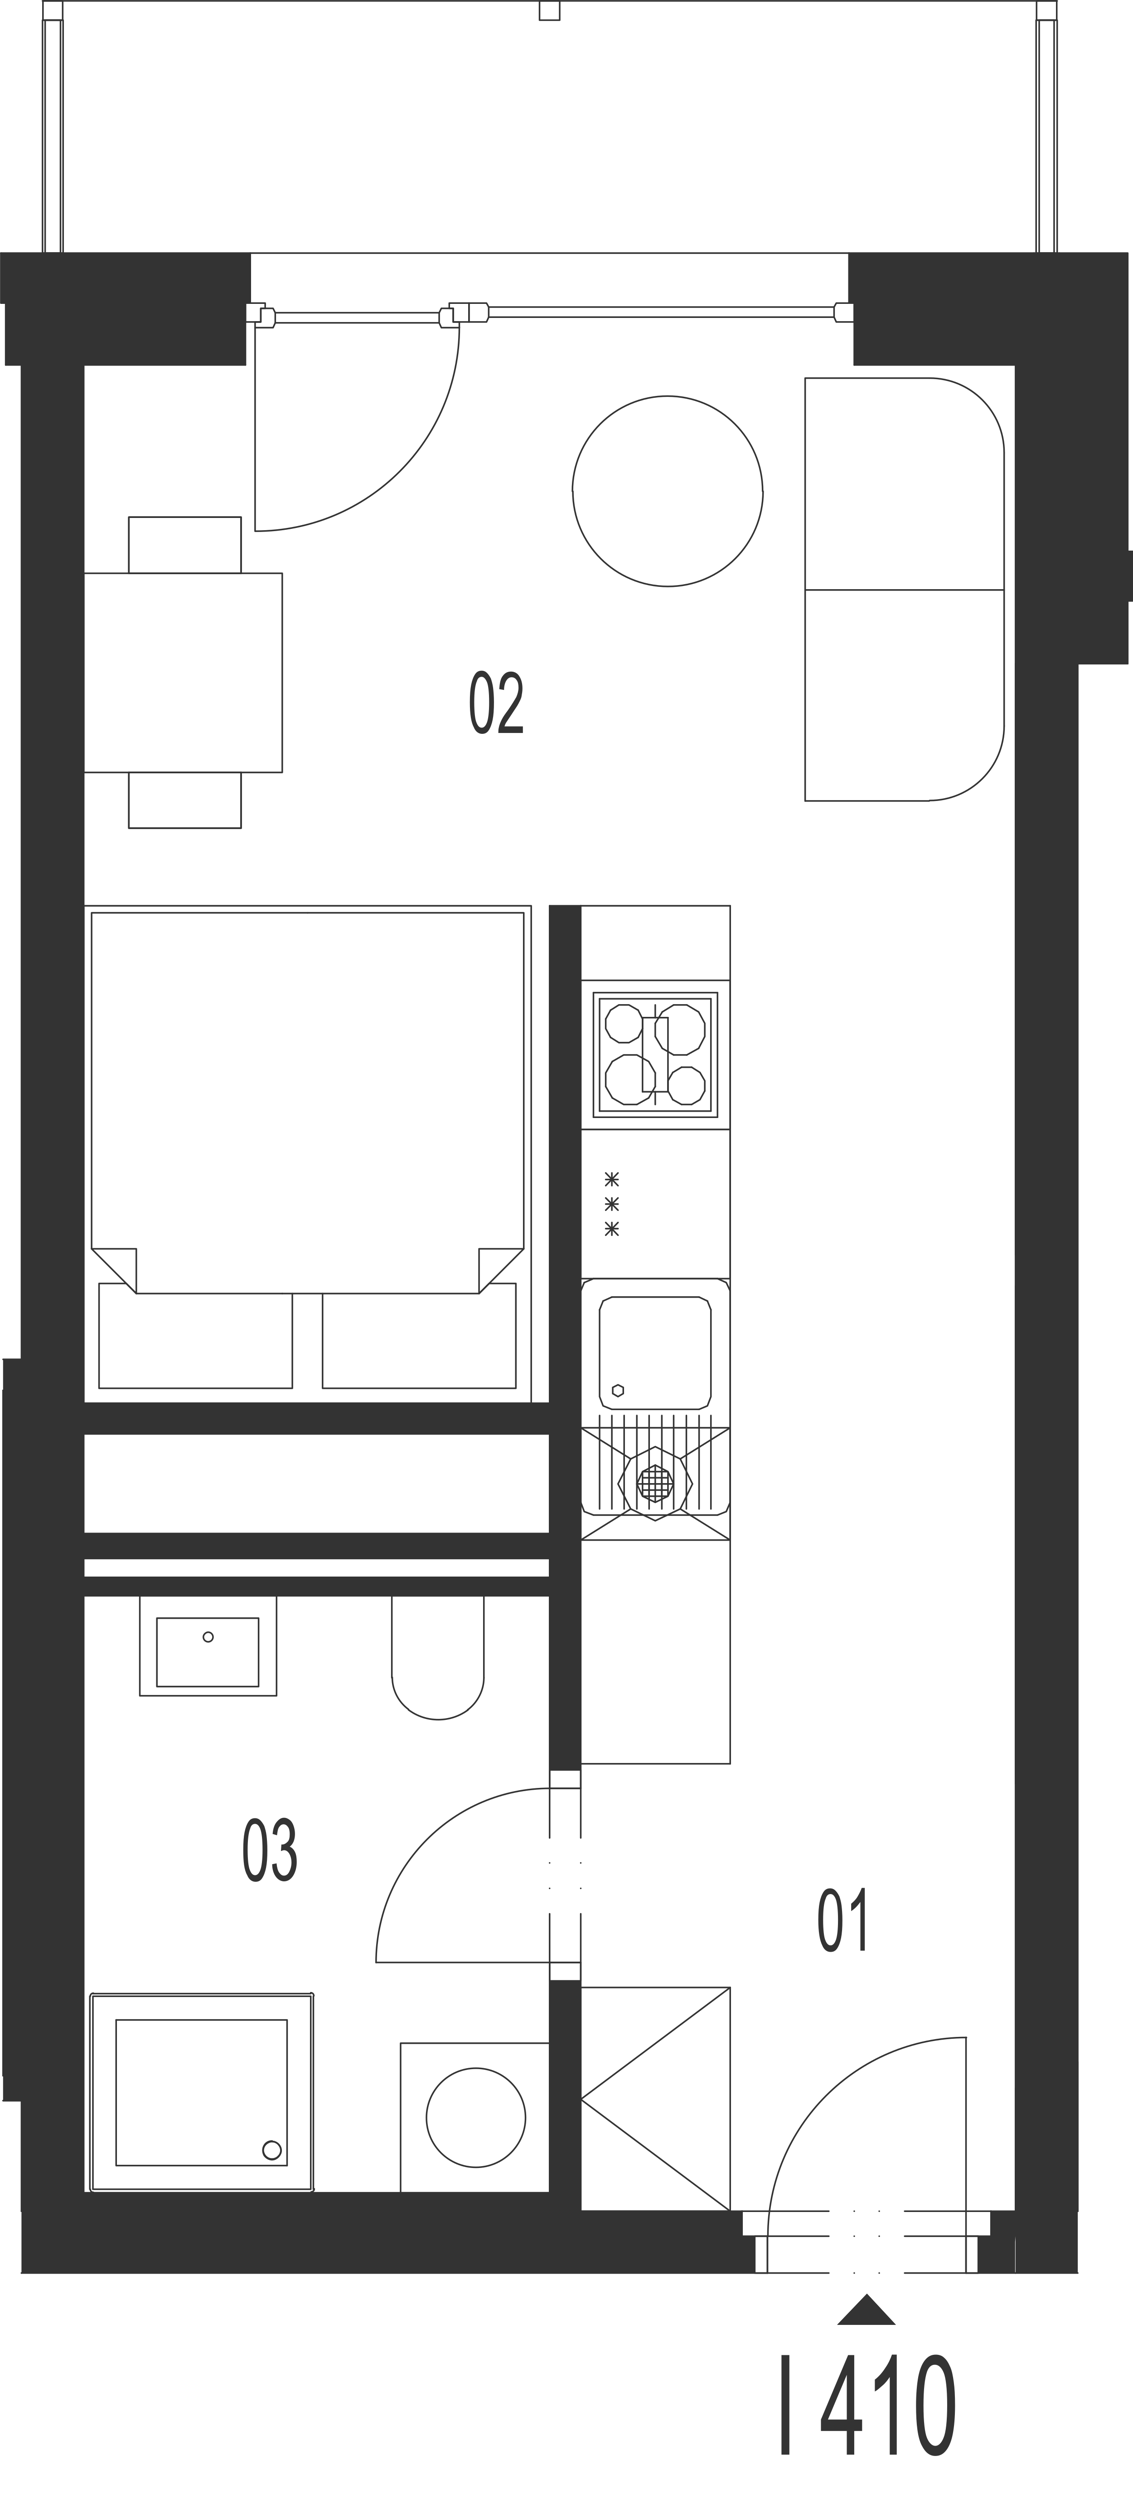 <?xml version="1.0" encoding="utf-8"?>
<!-- Generator: Adobe Illustrator 27.4.0, SVG Export Plug-In . SVG Version: 6.00 Build 0)  -->
<svg version="1.1" xmlns="http://www.w3.org/2000/svg" xmlns:xlink="http://www.w3.org/1999/xlink" x="0px" y="0px"
	 viewBox="0 0 258.5 569.9" style="enable-background:new 0 0 258.5 569.9;" xml:space="preserve">
<style type="text/css">
	.st0{fill:none;stroke:#333333;stroke-width:0.36;stroke-linecap:round;stroke-linejoin:round;stroke-miterlimit:10;}
	.st1{fill:#333333;}
	.st2{display:none;}
	
		.st3{display:inline;fill:#333333;stroke:#333333;stroke-width:0.6;stroke-linecap:round;stroke-linejoin:round;stroke-miterlimit:10;}
	.st4{display:inline;fill:#333333;stroke:#333333;stroke-miterlimit:10;}
	.st5{display:inline;fill:#333333;stroke:#333333;stroke-width:0;stroke-linecap:round;stroke-miterlimit:10;}
	.st6{display:inline;}
</style>
<g id="vykres">
	<line class="st0" x1="245.9" y1="151.3" x2="257.3" y2="151.3"/>
	<polyline class="st0" points="257.3,125.7 257.3,57.7 241.7,57.7 	"/>
	<polyline class="st0" points="257.3,137 245.9,137 245.9,69.1 238.8,69.1 	"/>
	<line class="st0" x1="231.7" y1="83.2" x2="194.9" y2="83.2"/>
	<line class="st0" x1="235.9" y1="57.7" x2="193.7" y2="57.7"/>
	<line class="st0" x1="4.9" y1="83.2" x2="1.3" y2="83.2"/>
	<line class="st0" x1="231.7" y1="83.2" x2="231.7" y2="151.3"/>
	<line class="st0" x1="238.8" y1="69.1" x2="194.9" y2="69.1"/>
	<line class="st0" x1="1.3" y1="83.2" x2="1.3" y2="69.1"/>
	<line class="st0" x1="57.1" y1="57.7" x2="193.7" y2="57.7"/>
	<polyline class="st0" points="62.3,70.3 59.5,70.3 59.5,73.4 58.2,73.4 58.2,74.7 62.3,74.7 62.8,73.6 62.8,71.3 62.3,70.3 	"/>
	<polyline class="st0" points="56,73.4 59.5,73.4 59.5,70.3 60.5,70.3 60.5,69.1 56,69.1 56,73.4 	"/>
	<polyline class="st0" points="100.7,70.3 103.4,70.3 103.4,73.4 104.8,73.4 104.8,74.7 100.7,74.7 100.2,73.6 100.2,71.3 
		100.7,70.3 	"/>
	<polyline class="st0" points="107,73.4 103.4,73.4 103.4,70.3 102.5,70.3 102.5,69.1 107,69.1 107,73.4 	"/>
	<line class="st0" x1="62.8" y1="73.6" x2="100.2" y2="73.6"/>
	<line class="st0" x1="62.8" y1="71.3" x2="100.2" y2="71.3"/>
	<line class="st0" x1="58.2" y1="74.7" x2="58.2" y2="121.1"/>
	<path class="st0" d="M58.3,121.1c25.7,0,46.5-20.8,46.5-46.5"/>
	<polyline class="st0" points="111,73.4 107,73.4 107,69.1 111,69.1 111.5,70 111.5,72.3 111,73.4 	"/>
	<line class="st0" x1="111.5" y1="70" x2="190.3" y2="70"/>
	<line class="st0" x1="111.5" y1="72.3" x2="190.3" y2="72.3"/>
	<polyline class="st0" points="190.8,73.4 194.9,73.4 194.9,69.1 190.8,69.1 190.3,70 190.3,72.3 190.8,73.4 	"/>
	<line class="st0" x1="56" y1="83.2" x2="56" y2="69.1"/>
	<line class="st0" x1="194.9" y1="83.2" x2="194.9" y2="69.1"/>
	<line class="st0" x1="57.1" y1="57.7" x2="0.2" y2="57.7"/>
	<line class="st0" x1="56" y1="83.2" x2="19.1" y2="83.2"/>
	<line class="st0" x1="56" y1="69.1" x2="1.3" y2="69.1"/>
	<polyline class="st0" points="193.7,57.7 193.7,69.1 194.9,69.1 	"/>
	<polyline class="st0" points="57.1,57.7 57.1,69.1 56,69.1 	"/>
	<polyline class="st0" points="0.2,57.7 0.2,69.1 1.3,69.1 	"/>
	<line class="st0" x1="235.9" y1="57.7" x2="241.7" y2="57.7"/>
	<polyline class="st0" points="257.3,125.7 258.4,125.7 258.4,137 257.3,137 257.3,151.3 	"/>
	<polyline class="st0" points="241.2,57.7 236.4,57.7 236.4,4.6 241.2,4.6 241.2,57.7 	"/>
	<polyline class="st0" points="237.1,4.6 240.5,4.6 240.5,57.7 237.1,57.7 237.1,4.6 	"/>
	<polyline class="st0" points="14.4,57.7 9.7,57.7 9.7,4.6 14.4,4.6 14.4,57.7 	"/>
	<polyline class="st0" points="10.3,4.6 13.8,4.6 13.8,57.7 10.3,57.7 10.3,4.6 	"/>
	<line class="st0" x1="9.7" y1="0.2" x2="241.2" y2="0.2"/>
	<polyline class="st0" points="9.8,0.2 14.3,0.2 14.3,4.6 9.8,4.6 9.8,0.2 	"/>
	<polyline class="st0" points="123.1,0.2 127.7,0.2 127.7,4.6 123.1,4.6 123.1,0.2 	"/>
	<polyline class="st0" points="236.5,0.2 241.1,0.2 241.1,4.6 236.5,4.6 236.5,0.2 	"/>
	<line class="st0" x1="4.9" y1="518.2" x2="4.9" y2="518.2"/>
	<line class="st0" x1="0.7" y1="478.9" x2="4.9" y2="478.9"/>
	<line class="st0" x1="0.7" y1="473.2" x2="0.7" y2="473.2"/>
	<line class="st0" x1="0.7" y1="317" x2="0.7" y2="317"/>
	<line class="st0" x1="0.7" y1="317" x2="0.7" y2="317"/>
	<line class="st0" x1="0.7" y1="317" x2="0.7" y2="359.6"/>
	<line class="st0" x1="0.7" y1="473.2" x2="0.7" y2="317"/>
	<line class="st0" x1="4.9" y1="309.9" x2="4.9" y2="317"/>
	<line class="st0" x1="4.9" y1="478.9" x2="4.9" y2="473.2"/>
	<line class="st0" x1="4.9" y1="504.1" x2="4.9" y2="504.1"/>
	<line class="st0" x1="0.7" y1="473.2" x2="0.7" y2="317"/>
	<polyline class="st0" points="0.7,317 4.9,317 4.9,478.9 	"/>
	<polyline class="st0" points="0.7,478.9 4.9,478.9 4.9,317 0.7,317 0.7,473.2 0.7,473.2 	"/>
	<line class="st0" x1="0.7" y1="309.9" x2="4.9" y2="309.9"/>
	<line class="st0" x1="245.9" y1="504.1" x2="245.9" y2="504.1"/>
	<line class="st0" x1="245.9" y1="518.2" x2="231.7" y2="518.2"/>
	<line class="st0" x1="245.9" y1="151.3" x2="245.9" y2="504.1"/>
	<line class="st0" x1="245.9" y1="504.1" x2="245.9" y2="504.1"/>
	<line class="st0" x1="245.9" y1="470.1" x2="245.9" y2="504.1"/>
	<line class="st0" x1="231.7" y1="504.1" x2="231.7" y2="476.1"/>
	<line class="st0" x1="231.7" y1="406.6" x2="231.7" y2="293.2"/>
	<line class="st0" x1="231.7" y1="286.1" x2="231.7" y2="151.3"/>
	<polyline class="st0" points="19.1,363.8 19.1,499.9 125.4,499.9 	"/>
	<line class="st0" x1="4.9" y1="518.2" x2="175.1" y2="518.2"/>
	<line class="st0" x1="226.1" y1="504.1" x2="226.1" y2="509.8"/>
	<line class="st0" x1="132.5" y1="504.1" x2="169.3" y2="504.1"/>
	<line class="st0" x1="231.7" y1="504.1" x2="226.1" y2="504.1"/>
	<line class="st0" x1="132.5" y1="206.5" x2="125.4" y2="206.5"/>
	<line class="st0" x1="132.5" y1="504.1" x2="132.5" y2="447.4"/>
	<line class="st0" x1="169.3" y1="504.1" x2="169.3" y2="509.8"/>
	<line class="st0" x1="175.1" y1="509.8" x2="175.1" y2="518.2"/>
	<polyline class="st0" points="226.1,509.8 220.4,509.8 220.4,518.2 	"/>
	<line class="st0" x1="125.4" y1="206.5" x2="125.4" y2="319.9"/>
	<line class="st0" x1="125.4" y1="349.6" x2="125.4" y2="326.9"/>
	<line class="st0" x1="169.3" y1="509.8" x2="175.1" y2="509.8"/>
	<line class="st0" x1="125.4" y1="363.8" x2="19.1" y2="363.8"/>
	<line class="st0" x1="125.4" y1="326.9" x2="19.1" y2="326.9"/>
	<line class="st0" x1="220.4" y1="509.8" x2="206.4" y2="509.8"/>
	<line class="st0" x1="200.6" y1="509.8" x2="200.6" y2="509.8"/>
	<line class="st0" x1="194.9" y1="509.8" x2="194.9" y2="509.8"/>
	<line class="st0" x1="189.1" y1="509.8" x2="175.1" y2="509.8"/>
	<line class="st0" x1="220.4" y1="518.2" x2="231.7" y2="518.2"/>
	<line class="st0" x1="125.4" y1="363.8" x2="125.4" y2="407.7"/>
	<line class="st0" x1="125.4" y1="349.6" x2="19.1" y2="349.6"/>
	<line class="st0" x1="220.4" y1="518.2" x2="206.4" y2="518.2"/>
	<line class="st0" x1="200.6" y1="518.2" x2="200.6" y2="518.2"/>
	<line class="st0" x1="194.9" y1="518.2" x2="194.9" y2="518.2"/>
	<line class="st0" x1="189.1" y1="518.2" x2="175.1" y2="518.2"/>
	<line class="st0" x1="125.4" y1="319.9" x2="19.1" y2="319.9"/>
	<line class="st0" x1="226.1" y1="504.1" x2="206.4" y2="504.1"/>
	<line class="st0" x1="200.6" y1="504.1" x2="200.6" y2="504.1"/>
	<line class="st0" x1="194.9" y1="504.1" x2="194.9" y2="504.1"/>
	<line class="st0" x1="189.1" y1="504.1" x2="169.3" y2="504.1"/>
	<polyline class="st0" points="220.4,509.8 220.4,518.2 223.2,518.2 223.2,509.8 220.4,509.8 	"/>
	<line class="st0" x1="19.1" y1="349.6" x2="19.1" y2="326.9"/>
	<polyline class="st0" points="175.1,509.8 175.1,518.2 172.2,518.2 172.2,509.8 175.1,509.8 	"/>
	<line class="st0" x1="19.1" y1="319.9" x2="19.1" y2="83.2"/>
	<line class="st0" x1="220.4" y1="464.5" x2="220.4" y2="509.8"/>
	<line class="st0" x1="4.9" y1="83.2" x2="4.9" y2="309.9"/>
	<line class="st0" x1="231.7" y1="151.3" x2="231.7" y2="504.1"/>
	<path class="st0" d="M220.5,464.5c-25,0-45.3,20.3-45.3,45.3"/>
	<line class="st0" x1="19.1" y1="355.3" x2="125.4" y2="355.3"/>
	<line class="st0" x1="4.9" y1="478.9" x2="4.9" y2="504.1"/>
	<line class="st0" x1="19.1" y1="349.6" x2="19.1" y2="363.8"/>
	<path class="st0" d="M21.3,454.4c-0.4,0-0.7,0.3-0.7,0.7"/>
	<line class="st0" x1="21.2" y1="454.5" x2="70.9" y2="454.5"/>
	<path class="st0" d="M71.6,455c0-0.4-0.3-0.7-0.7-0.7"/>
	<path class="st0" d="M71,499.7c0.4,0,0.7-0.3,0.7-0.7"/>
	<path class="st0" d="M20.6,499.1c0,0.4,0.3,0.7,0.7,0.7"/>
	<path class="st0" d="M60.6,488.7c-0.7,0.7-0.8,1.8-0.3,2.7c0.6,0.8,1.6,1.2,2.5,0.8c0.9-0.4,1.5-1.4,1.3-2.3
		c-0.2-1-1.1-1.7-2.1-1.7"/>
	<path class="st0" d="M62.1,488.1c-0.6,0-1.1,0.2-1.5,0.6"/>
	<path class="st0" d="M63.5,491.6c0.7-0.7,0.8-1.7,0.2-2.5c-0.5-0.8-1.5-1.1-2.4-0.7c-0.9,0.4-1.4,1.3-1.2,2.2
		c0.2,0.9,1,1.6,1.9,1.6"/>
	<path class="st0" d="M62.1,492.2c0.5,0,1-0.2,1.4-0.6"/>
	<polyline class="st0" points="70.9,471.4 70.9,496.4 70.9,497.9 70.9,498.7 70.9,499 70.9,499.1 70.7,499.1 67.9,499.1 62.3,499.1 
		51.1,499.1 28.8,499.1 23.3,499.1 21.8,499.1 21.5,499.1 21.4,499.1 21.2,499.1 21.2,498.3 21.2,495.2 21.2,482.8 21.2,457.9 
		21.2,456.3 21.2,455.6 21.2,455.2 21.2,455.1 21.5,455.1 24.2,455.1 29.8,455.1 40.9,455.1 63.4,455.1 68.9,455.1 70.3,455.1 
		70.7,455.1 70.8,455.1 70.9,455.1 70.9,455.9 70.9,459.1 70.9,471.4 	"/>
	<polyline class="st0" points="65.5,493.7 65.5,460.5 26.5,460.5 	"/>
	<line class="st0" x1="26.6" y1="460.5" x2="26.6" y2="460.5"/>
	<line class="st0" x1="26.5" y1="460.5" x2="26.5" y2="493.7"/>
	<line class="st0" x1="65.5" y1="493.7" x2="26.6" y2="493.7"/>
	<line class="st0" x1="20.5" y1="455.1" x2="20.5" y2="499.1"/>
	<line class="st0" x1="21.2" y1="499.9" x2="70.9" y2="499.9"/>
	<line class="st0" x1="71.5" y1="499.1" x2="71.5" y2="455.1"/>
	<line class="st0" x1="19.1" y1="326.9" x2="19.1" y2="319.9"/>
	<line class="st0" x1="125.4" y1="349.6" x2="125.4" y2="363.8"/>
	<line class="st0" x1="132.5" y1="504.1" x2="125.4" y2="504.1"/>
	<line class="st0" x1="19.1" y1="359.6" x2="125.4" y2="359.6"/>
	<line class="st0" x1="125.4" y1="407.7" x2="132.5" y2="407.7"/>
	<path class="st0" d="M125.5,407.7c-21.9,0-39.7,17.8-39.7,39.7"/>
	<line class="st0" x1="132.5" y1="447.4" x2="132.5" y2="436.3"/>
	<line class="st0" x1="132.5" y1="430.5" x2="132.5" y2="430.5"/>
	<line class="st0" x1="132.5" y1="424.7" x2="132.5" y2="424.7"/>
	<line class="st0" x1="132.5" y1="419" x2="132.5" y2="407.7"/>
	<polyline class="st0" points="132.5,407.7 125.4,407.7 125.4,403.5 132.5,403.5 132.5,407.7 	"/>
	<line class="st0" x1="125.4" y1="447.4" x2="125.4" y2="436.3"/>
	<line class="st0" x1="125.4" y1="430.5" x2="125.4" y2="430.5"/>
	<line class="st0" x1="125.4" y1="424.7" x2="125.4" y2="424.7"/>
	<line class="st0" x1="125.4" y1="419" x2="125.4" y2="407.7"/>
	<line class="st0" x1="125.4" y1="447.4" x2="132.5" y2="447.4"/>
	<polyline class="st0" points="132.5,447.4 125.4,447.4 125.4,451.6 132.5,451.6 132.5,447.4 	"/>
	<line class="st0" x1="85.8" y1="447.4" x2="125.4" y2="447.4"/>
	<line class="st0" x1="125.4" y1="447.4" x2="125.4" y2="499.9"/>
	<polyline class="st0" points="66.7,294.9 66.7,316.5 22.6,316.5 22.6,292.6 28.8,292.6 31.1,294.9 	"/>
	<polyline class="st0" points="73.6,294.9 73.6,316.5 117.7,316.5 117.7,292.6 111.6,292.6 109.3,294.9 	"/>
	<polyline class="st0" points="70.2,208.1 20.9,208.1 20.9,284.7 31.1,294.9 64.4,294.9 	"/>
	<polyline class="st0" points="20.9,284.7 31.1,284.7 31.1,294.9 	"/>
	<polyline class="st0" points="64.4,294.9 109.3,294.9 119.5,284.7 119.5,208.1 70.2,208.1 	"/>
	<polyline class="st0" points="119.5,284.7 109.3,284.7 109.3,294.9 	"/>
	<polyline class="st0" points="121.2,206.5 19.1,206.5 19.1,319.9 121.2,319.9 121.2,206.5 	"/>
	<line class="st0" x1="132.5" y1="407.7" x2="132.5" y2="206.5"/>
	<line class="st0" x1="91.4" y1="499.9" x2="125.4" y2="499.9"/>
	<polyline class="st0" points="125.4,499.9 125.4,465.8 91.4,465.8 91.4,499.9 	"/>
	<path class="st0" d="M119.9,482.8c0-6.3-5.1-11.3-11.3-11.3c-6.3,0-11.3,5.1-11.3,11.3c0,6.3,5.1,11.3,11.3,11.3
		C114.8,494.1,119.9,489,119.9,482.8"/>
	<polyline class="st0" points="31.9,363.8 63.1,363.8 63.1,386.6 31.9,386.6 31.9,363.8 	"/>
	<polyline class="st0" points="35.8,384.5 59,384.5 59,368.9 35.8,368.9 35.8,384.5 	"/>
	<path class="st0" d="M46.4,373.2c0,0.6,0.5,1.1,1.1,1.1c0.6,0,1.1-0.5,1.1-1.1c0-0.6-0.5-1.1-1.1-1.1
		C47,372.1,46.4,372.6,46.4,373.2"/>
	<polyline class="st0" points="110.4,382.5 110.4,363.8 89.4,363.8 89.4,382.5 	"/>
	<path class="st0" d="M106.7,389.8c2.3-1.7,3.7-4.5,3.7-7.3"/>
	<path class="st0" d="M89.5,382.4c0,2.9,1.4,5.6,3.7,7.3"/>
	<path class="st0" d="M93.2,389.8c4,3,9.6,3,13.6,0"/>
	<path class="st0" d="M174,112c0-12-9.7-21.7-21.7-21.7c-12,0-21.7,9.7-21.7,21.7"/>
	<path class="st0" d="M130.7,112c0,12,9.7,21.7,21.7,21.7c12,0,21.7-9.7,21.7-21.7"/>
	<line class="st0" x1="212" y1="182.6" x2="183.7" y2="182.6"/>
	<path class="st0" d="M212.1,182.5c9.4,0,17-7.6,17-17"/>
	<line class="st0" x1="229.1" y1="103.3" x2="229.1" y2="165.5"/>
	<path class="st0" d="M229.1,103.2c0-9.4-7.6-17-17-17"/>
	<polyline class="st0" points="183.7,182.6 183.7,86.2 212,86.2 	"/>
	<line class="st0" x1="183.7" y1="134.5" x2="229.1" y2="134.5"/>
	<polyline class="st0" points="132.5,504.1 166.6,504.1 166.6,453.1 132.5,453.1 132.5,504.1 	"/>
	<polyline class="st0" points="64.4,130.7 64.4,176.1 19.1,176.1 19.1,130.7 64.4,130.7 	"/>
	<polyline class="st0" points="55,117.9 55,130.7 29.4,130.7 29.4,117.9 55,117.9 	"/>
	<polyline class="st0" points="55,188.8 29.4,188.8 29.4,176.1 55,176.1 55,188.8 	"/>
	<polyline class="st0" points="29.4,130.7 29.4,117.9 55,117.9 55,130.7 	"/>
	<polyline class="st0" points="29.4,176.1 29.4,188.8 55,188.8 55,176.1 	"/>
	<polyline class="st0" points="166.6,453.1 132.5,478.6 166.6,504.1 	"/>
	<line class="st0" x1="132.5" y1="206.5" x2="166.6" y2="206.5"/>
	<line class="st0" x1="166.6" y1="402.1" x2="132.5" y2="402.1"/>
	<line class="st0" x1="151" y1="341.1" x2="151" y2="335.5"/>
	<line class="st0" x1="148.1" y1="341.1" x2="148.1" y2="335.5"/>
	<line class="st0" x1="146.6" y1="339.7" x2="152.4" y2="339.7"/>
	<line class="st0" x1="146.6" y1="336.9" x2="152.4" y2="336.9"/>
	<line class="st0" x1="149.5" y1="342.5" x2="149.5" y2="334"/>
	<line class="st0" x1="145.3" y1="338.3" x2="153.7" y2="338.3"/>
	<polyline class="st0" points="146.6,341.1 145.3,338.3 146.6,335.5 152.4,335.5 152.4,341.1 146.6,341.1 146.6,335.5 149.5,334 
		152.4,335.5 153.7,338.3 152.4,341.1 149.5,342.5 146.6,341.1 	"/>
	<polyline class="st0" points="143.9,344 149.5,346.7 155.2,344 158,338.3 155.2,332.6 149.5,329.8 143.9,332.6 141,338.3 
		143.9,344 	"/>
	<line class="st0" x1="143.9" y1="332.6" x2="132.5" y2="325.5"/>
	<line class="st0" x1="166.6" y1="325.5" x2="155.2" y2="332.6"/>
	<line class="st0" x1="166.6" y1="351.1" x2="155.2" y2="344"/>
	<line class="st0" x1="132.5" y1="351.1" x2="143.9" y2="344"/>
	<polyline class="st0" points="132.5,325.5 166.6,325.5 166.6,351.1 132.5,351.1 132.5,325.5 	"/>
	<line class="st0" x1="159.4" y1="239" x2="156.7" y2="240.5"/>
	<line class="st0" x1="153.7" y1="240.5" x2="151.1" y2="239"/>
	<line class="st0" x1="163.7" y1="226.3" x2="163.7" y2="254.7"/>
	<line class="st0" x1="162.2" y1="253.3" x2="162.2" y2="227.7"/>
	<line class="st0" x1="135.4" y1="254.7" x2="135.4" y2="226.3"/>
	<line class="st0" x1="136.8" y1="227.7" x2="136.8" y2="253.3"/>
	<line class="st0" x1="155.5" y1="251.8" x2="157.8" y2="251.8"/>
	<line class="st0" x1="157.8" y1="243.3" x2="155.5" y2="243.3"/>
	<line class="st0" x1="156.7" y1="240.5" x2="153.7" y2="240.5"/>
	<line class="st0" x1="162.2" y1="253.3" x2="136.8" y2="253.3"/>
	<line class="st0" x1="135.4" y1="254.7" x2="163.7" y2="254.7"/>
	<line class="st0" x1="152.4" y1="248.7" x2="153.5" y2="250.7"/>
	<line class="st0" x1="148" y1="250.3" x2="149.5" y2="247.7"/>
	<line class="st0" x1="138.2" y1="247.7" x2="139.7" y2="250.3"/>
	<line class="st0" x1="145.3" y1="251.8" x2="148" y2="250.3"/>
	<polyline class="st0" points="139.7,250.3 142.3,251.8 145.3,251.8 	"/>
	<line class="st0" x1="153.5" y1="250.7" x2="155.5" y2="251.8"/>
	<polyline class="st0" points="139.7,242 138.2,244.6 138.2,247.7 	"/>
	<line class="st0" x1="153.5" y1="244.5" x2="152.4" y2="246.4"/>
	<line class="st0" x1="149.5" y1="247.7" x2="149.5" y2="244.6"/>
	<line class="st0" x1="152.4" y1="246.4" x2="152.4" y2="248.7"/>
	<polyline class="st0" points="149.5,244.6 148,242 145.3,240.5 142.3,240.5 139.7,242 	"/>
	<line class="st0" x1="155.5" y1="243.3" x2="153.5" y2="244.5"/>
	<polyline class="st0" points="157.8,251.8 159.7,250.7 160.8,248.7 	"/>
	<polyline class="st0" points="160.8,248.7 160.8,246.4 159.7,244.5 157.8,243.3 	"/>
	<line class="st0" x1="153.7" y1="229.1" x2="156.7" y2="229.1"/>
	<line class="st0" x1="135.4" y1="226.3" x2="163.7" y2="226.3"/>
	<line class="st0" x1="162.2" y1="227.7" x2="136.8" y2="227.7"/>
	<line class="st0" x1="151.1" y1="230.7" x2="149.5" y2="233.3"/>
	<line class="st0" x1="139.3" y1="230.3" x2="138.2" y2="232.3"/>
	<line class="st0" x1="146.6" y1="232.3" x2="145.6" y2="230.3"/>
	<polyline class="st0" points="138.2,232.3 138.2,234.5 139.3,236.5 	"/>
	<line class="st0" x1="149.5" y1="236.3" x2="149.5" y2="233.3"/>
	<line class="st0" x1="145.6" y1="236.5" x2="146.6" y2="234.5"/>
	<polyline class="st0" points="145.6,236.5 143.5,237.7 141.2,237.7 139.3,236.5 	"/>
	<line class="st0" x1="149.5" y1="236.3" x2="151.1" y2="239"/>
	<line class="st0" x1="146.6" y1="232.3" x2="146.6" y2="234.5"/>
	<polyline class="st0" points="139.3,230.3 141.2,229.1 143.5,229.1 145.6,230.3 	"/>
	<line class="st0" x1="151.1" y1="230.7" x2="153.7" y2="229.1"/>
	<polyline class="st0" points="159.4,239 160.8,236.3 160.8,233.3 159.4,230.7 156.7,229.1 	"/>
	<line class="st0" x1="166.6" y1="206.5" x2="166.6" y2="402.1"/>
	<line class="st0" x1="166.6" y1="291.5" x2="166.6" y2="257.5"/>
	<line class="st0" x1="132.5" y1="257.5" x2="132.5" y2="291.5"/>
	<line class="st0" x1="141" y1="270.3" x2="138.2" y2="267.4"/>
	<line class="st0" x1="141" y1="267.4" x2="138.2" y2="270.3"/>
	<line class="st0" x1="139.6" y1="267.4" x2="139.6" y2="270.3"/>
	<line class="st0" x1="166.6" y1="257.5" x2="132.5" y2="257.5"/>
	<line class="st0" x1="141" y1="268.9" x2="138.2" y2="268.9"/>
	<line class="st0" x1="132.5" y1="291.5" x2="166.6" y2="291.5"/>
	<line class="st0" x1="141" y1="281.6" x2="138.2" y2="278.7"/>
	<line class="st0" x1="141" y1="278.7" x2="138.2" y2="281.6"/>
	<line class="st0" x1="139.6" y1="278.7" x2="139.6" y2="281.6"/>
	<line class="st0" x1="141" y1="275.9" x2="138.2" y2="273.1"/>
	<line class="st0" x1="141" y1="273.1" x2="138.2" y2="275.9"/>
	<line class="st0" x1="139.6" y1="273.1" x2="139.6" y2="275.9"/>
	<line class="st0" x1="141" y1="274.5" x2="138.2" y2="274.5"/>
	<line class="st0" x1="141" y1="280.1" x2="138.2" y2="280.1"/>
	<line class="st0" x1="166.6" y1="257.5" x2="166.6" y2="223.5"/>
	<line class="st0" x1="132.5" y1="223.5" x2="132.5" y2="257.5"/>
	<line class="st0" x1="149.5" y1="229.1" x2="149.5" y2="232"/>
	<line class="st0" x1="166.6" y1="223.5" x2="132.5" y2="223.5"/>
	<line class="st0" x1="132.5" y1="257.5" x2="166.6" y2="257.5"/>
	<line class="st0" x1="152.4" y1="248.9" x2="146.6" y2="248.9"/>
	<polyline class="st0" points="146.6,248.9 146.6,232 152.4,232 	"/>
	<line class="st0" x1="149.5" y1="251.8" x2="149.5" y2="248.9"/>
	<line class="st0" x1="152.4" y1="232" x2="152.4" y2="248.9"/>
	<line class="st0" x1="132.5" y1="321.3" x2="132.5" y2="294.3"/>
	<line class="st0" x1="166.6" y1="321.3" x2="166.6" y2="294.3"/>
	<line class="st0" x1="137.6" y1="296.6" x2="136.8" y2="298.6"/>
	<line class="st0" x1="162.2" y1="298.6" x2="161.4" y2="296.6"/>
	<line class="st0" x1="163.7" y1="345.4" x2="135.4" y2="345.4"/>
	<line class="st0" x1="139.6" y1="321.3" x2="159.5" y2="321.3"/>
	<line class="st0" x1="142.4" y1="344" x2="142.4" y2="322.7"/>
	<line class="st0" x1="145.3" y1="322.7" x2="145.3" y2="344"/>
	<line class="st0" x1="148.1" y1="344" x2="148.1" y2="322.7"/>
	<line class="st0" x1="151" y1="322.7" x2="151" y2="344"/>
	<line class="st0" x1="153.7" y1="344" x2="153.7" y2="322.7"/>
	<line class="st0" x1="156.6" y1="322.7" x2="156.6" y2="344"/>
	<line class="st0" x1="159.5" y1="344" x2="159.5" y2="322.7"/>
	<line class="st0" x1="162.2" y1="322.7" x2="162.2" y2="344"/>
	<line class="st0" x1="166.6" y1="342.5" x2="166.6" y2="321.3"/>
	<polyline class="st0" points="163.7,345.4 165.7,344.6 166.6,342.5 	"/>
	<polyline class="st0" points="159.5,321.3 161.4,320.5 162.2,318.4 162.2,298.6 	"/>
	<polyline class="st0" points="141,318.4 142.2,317.7 142.2,316.3 141,315.7 139.8,316.3 139.8,317.7 141,318.4 	"/>
	<line class="st0" x1="136.8" y1="344" x2="136.8" y2="322.7"/>
	<line class="st0" x1="139.6" y1="322.7" x2="139.6" y2="344"/>
	<line class="st0" x1="132.5" y1="342.5" x2="132.5" y2="321.3"/>
	<polyline class="st0" points="132.5,342.5 133.3,344.6 135.4,345.4 	"/>
	<polyline class="st0" points="136.8,298.6 136.8,318.4 137.6,320.5 139.6,321.3 	"/>
	<line class="st0" x1="163.7" y1="291.5" x2="135.4" y2="291.5"/>
	<line class="st0" x1="159.5" y1="295.7" x2="139.6" y2="295.7"/>
	<polyline class="st0" points="163.7,291.5 165.7,292.4 166.6,294.3 	"/>
	<line class="st0" x1="161.4" y1="296.6" x2="159.5" y2="295.7"/>
	<line class="st0" x1="133.3" y1="292.4" x2="135.4" y2="291.5"/>
	<line class="st0" x1="139.6" y1="295.7" x2="137.6" y2="296.6"/>
	<line class="st0" x1="133.3" y1="292.4" x2="132.5" y2="294.3"/>
	<polyline class="st0" points="19.1,499.9 19.1,504.1 125.4,504.1 125.4,499.9 	"/>
</g>
<g id="vypln">
	<g>
		<polygon class="st1" points="245.9,504.1 245.9,151.3 257.3,151.3 257.3,141.4 257.3,137 258.4,137 258.4,125.7 257.3,125.7 
			257.3,69.1 257.3,57.7 193.7,57.7 193.7,69.1 194.9,69.1 194.9,73.4 194.9,76.1 194.9,83.2 231.7,83.2 231.7,137 231.7,141.4 
			231.7,151.3 231.7,504.1 226.1,504.1 226.1,509.8 223.2,509.8 223.2,511.1 223.2,518.2 231.6,518.2 231.6,511.1 231.7,509.8 
			231.7,518.2 245.9,518.2 245.9,504.1 		"/>
		<path class="st1" d="M169.3,504.1h-36.8v-52.4h-7.1v48.2H19.1V363.8h106.3v39.7h7.1v-76.6v-7.1V206.5h-7.1v113.4H19.1V83.2h37
			v-7.1v-2.8v-4.3h1.1V57.7H0.2v11.4h1.1v4.3v2.8v7.1h3.7v226.7H0.7v7.1h0v156.2h0v5.6h4.2v25.2l0,0v14.2l0,0h167.3v-8.4h-2.9V504.1
			z M125.4,359.6H19.1v-4.3h106.3V359.6z M125.4,326.9v22.7H19.1v-22.7H125.4z"/>
		<polygon class="st1" points="191,530 204.4,530 197.8,522.9 		"/>
	</g>
</g>
<g id="popisky">
	<polyline class="st1" points="191,530 204.4,530 197.8,522.9 191,530 	"/>
	<g>
		<path class="st1" d="M178.3,559.6v-22.7h1.8v22.7H178.3z"/>
		<path class="st1" d="M193.2,559.6v-5.4h-5.9v-2.6l6.2-14.7h1.4v14.7h1.8v2.6h-1.8v5.4H193.2z M193.2,551.6v-10.2l-4.3,10.2H193.2z
			"/>
		<path class="st1" d="M204.7,559.6H203v-17.7c-0.4,0.6-0.9,1.3-1.6,1.9c-0.7,0.6-1.2,1.1-1.8,1.4v-2.7c0.9-0.7,1.7-1.6,2.4-2.7
			c0.7-1,1.2-2.1,1.5-3h1.1V559.6z"/>
		<path class="st1" d="M209,548.4c0-2.7,0.2-4.8,0.5-6.5c0.3-1.6,0.8-2.9,1.5-3.8s1.5-1.3,2.5-1.3c0.7,0,1.4,0.2,1.9,0.7
			c0.6,0.5,1,1.2,1.4,2.1c0.4,0.9,0.6,2,0.8,3.4s0.3,3.1,0.3,5.4c0,2.7-0.2,4.8-0.5,6.4c-0.3,1.6-0.8,2.9-1.5,3.8s-1.5,1.3-2.5,1.3
			c-1.3,0-2.3-0.8-3.1-2.4C209.4,555.8,209,552.7,209,548.4z M210.7,548.4c0,3.7,0.3,6.2,0.8,7.4c0.5,1.2,1.2,1.8,1.9,1.8
			s1.4-0.6,1.9-1.9c0.5-1.2,0.8-3.7,0.8-7.4c0-3.7-0.3-6.2-0.8-7.4c-0.5-1.2-1.2-1.8-2-1.8c-0.8,0-1.4,0.5-1.8,1.6
			C211,542.2,210.7,544.7,210.7,548.4z"/>
	</g>
	<g>
		<path class="st1" d="M186.7,437.7c0-1.7,0.1-3,0.3-4c0.2-1,0.5-1.8,0.9-2.4c0.4-0.6,0.9-0.8,1.5-0.8c0.5,0,0.9,0.2,1.2,0.5
			c0.3,0.3,0.6,0.7,0.9,1.3c0.2,0.6,0.4,1.3,0.5,2.1c0.1,0.8,0.2,1.9,0.2,3.4c0,1.7-0.1,3-0.3,4c-0.2,1-0.5,1.8-0.9,2.4
			s-0.9,0.8-1.5,0.8c-0.8,0-1.5-0.5-1.9-1.5C187,442.3,186.7,440.3,186.7,437.7z M187.8,437.7c0,2.3,0.2,3.9,0.5,4.6
			c0.3,0.8,0.7,1.2,1.2,1.2c0.5,0,0.9-0.4,1.2-1.2s0.5-2.3,0.5-4.6c0-2.3-0.2-3.9-0.5-4.7s-0.7-1.2-1.2-1.2c-0.5,0-0.9,0.3-1.1,1
			C188,433.7,187.8,435.3,187.8,437.7z"/>
		<path class="st1" d="M197.3,444.7h-1v-11.1c-0.3,0.4-0.6,0.8-1,1.2s-0.8,0.7-1.1,0.9V434c0.6-0.5,1.1-1,1.5-1.7
			c0.4-0.7,0.7-1.3,0.9-1.9h0.7V444.7z"/>
	</g>
	<g>
		<path class="st1" d="M55.5,421.7c0-1.7,0.1-3,0.3-4c0.2-1,0.5-1.8,0.9-2.4c0.4-0.6,0.9-0.8,1.5-0.8c0.5,0,0.9,0.2,1.2,0.5
			c0.3,0.3,0.6,0.7,0.9,1.3c0.2,0.6,0.4,1.3,0.5,2.1c0.1,0.8,0.2,1.9,0.2,3.4c0,1.7-0.1,3-0.3,4c-0.2,1-0.5,1.8-0.9,2.4
			s-0.9,0.8-1.5,0.8c-0.8,0-1.5-0.5-1.9-1.5C55.7,426.3,55.5,424.4,55.5,421.7z M56.5,421.7c0,2.3,0.2,3.9,0.5,4.6
			c0.3,0.8,0.7,1.2,1.2,1.2c0.5,0,0.9-0.4,1.2-1.2s0.5-2.3,0.5-4.6c0-2.3-0.2-3.9-0.5-4.7s-0.7-1.2-1.2-1.2c-0.5,0-0.9,0.3-1.1,1
			C56.7,417.8,56.5,419.4,56.5,421.7z"/>
		<path class="st1" d="M62.1,425l1-0.2c0.1,1,0.3,1.7,0.6,2.1c0.3,0.4,0.6,0.7,1.1,0.7c0.5,0,0.9-0.3,1.2-0.9
			c0.3-0.6,0.5-1.3,0.5-2.1c0-0.8-0.2-1.5-0.5-2c-0.3-0.5-0.7-0.8-1.2-0.8c-0.2,0-0.4,0.1-0.7,0.2l0.1-1.5c0.1,0,0.1,0,0.2,0
			c0.4,0,0.8-0.2,1.2-0.6c0.4-0.4,0.5-1,0.5-1.8c0-0.6-0.1-1.2-0.4-1.6c-0.3-0.4-0.6-0.6-1-0.6c-0.4,0-0.7,0.2-1,0.6
			c-0.3,0.4-0.4,1.1-0.5,1.9l-1-0.3c0.1-1.2,0.4-2.1,0.9-2.7s1-1,1.7-1c0.5,0,0.9,0.2,1.3,0.5c0.4,0.3,0.7,0.8,0.9,1.4
			c0.2,0.6,0.3,1.2,0.3,1.8c0,0.6-0.1,1.2-0.3,1.7c-0.2,0.5-0.5,0.9-0.9,1.2c0.5,0.2,0.9,0.6,1.2,1.2c0.3,0.6,0.4,1.4,0.4,2.3
			c0,1.2-0.3,2.3-0.8,3.1s-1.2,1.3-2.1,1.3c-0.7,0-1.4-0.4-1.9-1.1S62.1,426.1,62.1,425z"/>
	</g>
	<g>
		<path class="st1" d="M107.2,160.1c0-1.7,0.1-3,0.3-4c0.2-1,0.5-1.8,0.9-2.4c0.4-0.6,0.9-0.8,1.5-0.8c0.5,0,0.9,0.2,1.2,0.5
			c0.3,0.3,0.6,0.7,0.9,1.3c0.2,0.6,0.4,1.3,0.5,2.1s0.2,1.9,0.2,3.3c0,1.7-0.1,3-0.3,4c-0.2,1-0.5,1.8-0.9,2.4
			c-0.4,0.6-0.9,0.8-1.5,0.8c-0.8,0-1.5-0.5-1.9-1.5C107.5,164.7,107.2,162.8,107.2,160.1z M108.2,160.1c0,2.3,0.2,3.9,0.5,4.6
			c0.3,0.8,0.7,1.2,1.2,1.2c0.5,0,0.9-0.4,1.2-1.2s0.5-2.3,0.5-4.6c0-2.3-0.2-3.9-0.5-4.6s-0.7-1.2-1.2-1.2c-0.5,0-0.9,0.3-1.1,1
			C108.4,156.2,108.2,157.8,108.2,160.1z"/>
		<path class="st1" d="M119.3,165.4v1.7h-5.6c0-0.4,0-0.8,0.1-1.2c0.1-0.6,0.4-1.3,0.7-1.9s0.8-1.3,1.4-2.1c0.9-1.3,1.5-2.3,1.9-3
			c0.3-0.7,0.5-1.4,0.5-2.1c0-0.7-0.1-1.3-0.4-1.7c-0.3-0.5-0.7-0.7-1.2-0.7c-0.5,0-0.9,0.3-1.2,0.8s-0.5,1.2-0.5,2.1l-1.1-0.2
			c0.1-1.3,0.3-2.4,0.8-3c0.5-0.7,1.1-1,1.9-1c0.8,0,1.5,0.4,1.9,1.1c0.5,0.8,0.7,1.7,0.7,2.8c0,0.6-0.1,1.1-0.2,1.7
			s-0.4,1.1-0.7,1.7c-0.3,0.6-0.9,1.4-1.6,2.5c-0.6,0.9-1,1.5-1.2,1.8c-0.2,0.3-0.3,0.6-0.4,0.9H119.3z"/>
	</g>
</g>
<g id="koty" class="st2">
	<line class="st3" x1="132.5" y1="493.5" x2="132.5" y2="474.3"/>
	<line class="st3" x1="231.7" y1="493.5" x2="231.7" y2="474.3"/>
	<line class="st3" x1="128.3" y1="478.6" x2="235.9" y2="478.6"/>
	<path class="st4" d="M136.3,473.8l-7.6,9.5l-1-1L136.3,473.8z M137.2,474.8l-0.8-1l-7.6,9.5L137.2,474.8z"/>
	<path class="st5" d="M136.3,473.8l-7.6,9.5l-1-1L136.3,473.8z M137.2,474.8l-0.8-1l-7.6,9.5L137.2,474.8z"/>
	<path class="st4" d="M227.9,483.3l7.7-9.5l0.8,1L227.9,483.3z M227,482.3l0.8,1l7.7-9.5L227,482.3z"/>
	<path class="st5" d="M227.9,483.3l7.7-9.5l0.8,1L227.9,483.3z M227,482.3l0.8,1l7.7-9.5L227,482.3z"/>
	<g class="st6">
		<path class="st1" d="M176.7,475.9H176v-6.7c-0.2,0.2-0.3,0.5-0.6,0.7c-0.2,0.2-0.5,0.4-0.7,0.5v-1c0.4-0.3,0.7-0.6,0.9-1
			s0.4-0.8,0.6-1.1h0.4V475.9z"/>
		<path class="st1" d="M178.3,468.5v-1h3.3v0.8c-0.3,0.6-0.6,1.3-1,2.3s-0.6,1.9-0.7,2.9c-0.1,0.7-0.2,1.5-0.2,2.3H179
			c0-0.7,0.1-1.5,0.2-2.4c0.2-0.9,0.4-1.9,0.6-2.7s0.6-1.6,0.9-2.2H178.3z"/>
		<path class="st1" d="M182.2,473.6l0.7-0.1c0,0.5,0.2,0.9,0.3,1.2c0.2,0.3,0.4,0.4,0.6,0.4c0.3,0,0.6-0.2,0.8-0.6
			c0.2-0.4,0.3-0.9,0.3-1.5c0-0.6-0.1-1.1-0.3-1.4c-0.2-0.3-0.5-0.5-0.8-0.5c-0.2,0-0.4,0.1-0.5,0.2c-0.2,0.2-0.3,0.4-0.4,0.6
			l-0.6-0.1l0.5-4.4h2.5v1h-2l-0.3,2.3c0.3-0.4,0.6-0.5,1-0.5c0.4,0,0.8,0.3,1.1,0.8c0.3,0.5,0.5,1.2,0.5,2c0,0.8-0.1,1.4-0.4,2
			c-0.3,0.7-0.8,1-1.3,1c-0.5,0-0.8-0.2-1.1-0.6C182.4,474.9,182.3,474.3,182.2,473.6z"/>
		<path class="st1" d="M186.2,471.7c0-1,0.1-1.8,0.2-2.4c0.1-0.6,0.3-1.1,0.6-1.4c0.2-0.3,0.6-0.5,0.9-0.5c0.3,0,0.5,0.1,0.7,0.3
			c0.2,0.2,0.4,0.4,0.5,0.8c0.1,0.3,0.2,0.8,0.3,1.3c0.1,0.5,0.1,1.2,0.1,2c0,1-0.1,1.8-0.2,2.4c-0.1,0.6-0.3,1.1-0.6,1.4
			c-0.2,0.3-0.6,0.5-0.9,0.5c-0.5,0-0.9-0.3-1.2-0.9C186.3,474.4,186.2,473.3,186.2,471.7z M186.8,471.7c0,1.4,0.1,2.3,0.3,2.8
			c0.2,0.5,0.4,0.7,0.7,0.7s0.5-0.2,0.7-0.7c0.2-0.5,0.3-1.4,0.3-2.8c0-1.4-0.1-2.3-0.3-2.8c-0.2-0.5-0.4-0.7-0.7-0.7
			c-0.3,0-0.5,0.2-0.7,0.6C186.9,469.3,186.8,470.3,186.8,471.7z"/>
	</g>
	<line class="st3" x1="19.1" y1="384.4" x2="19.1" y2="409.9"/>
	<line class="st3" x1="125.4" y1="384.4" x2="125.4" y2="409.9"/>
	<line class="st3" x1="14.9" y1="405.7" x2="129.7" y2="405.7"/>
	<path class="st4" d="M22.9,401l-7.6,9.4l-1-1L22.9,401z M23.9,401.8l-1-0.8l-7.6,9.4L23.9,401.8z"/>
	<path class="st5" d="M22.9,401l-7.6,9.4l-1-1L22.9,401z M23.9,401.8l-1-0.8l-7.6,9.4L23.9,401.8z"/>
	<path class="st4" d="M121.7,410.3l7.6-9.4l0.8,0.8L121.7,410.3z M120.7,409.4l1,1l7.6-9.4L120.7,409.4z"/>
	<path class="st5" d="M121.7,410.3l7.6-9.4l0.8,0.8L121.7,410.3z M120.7,409.4l1,1l7.6-9.4L120.7,409.4z"/>
	<g class="st6">
		<path class="st1" d="M66.7,402.9h-0.6v-6.7c-0.2,0.2-0.3,0.5-0.6,0.7c-0.2,0.2-0.5,0.4-0.7,0.5v-1c0.4-0.3,0.7-0.6,0.9-1
			s0.4-0.8,0.6-1.1h0.4V402.9z"/>
		<path class="st1" d="M69.3,398.3c-0.3-0.2-0.5-0.4-0.6-0.7c-0.1-0.3-0.2-0.6-0.2-1.1c0-0.6,0.1-1.1,0.4-1.6
			c0.3-0.4,0.6-0.6,1.1-0.6c0.4,0,0.8,0.2,1.1,0.6c0.3,0.4,0.4,1,0.4,1.6c0,0.4-0.1,0.7-0.2,1s-0.3,0.5-0.6,0.7
			c0.3,0.2,0.6,0.4,0.7,0.8s0.2,0.8,0.2,1.4c0,0.7-0.2,1.3-0.5,1.8c-0.3,0.5-0.7,0.7-1.2,0.7c-0.5,0-0.9-0.2-1.2-0.7
			c-0.3-0.5-0.5-1.1-0.5-1.9c0-0.6,0.1-1,0.3-1.4C68.8,398.7,69,398.4,69.3,398.3z M69,400.4c0,0.3,0,0.6,0.1,0.9
			c0.1,0.3,0.2,0.5,0.4,0.6c0.2,0.2,0.3,0.2,0.5,0.2c0.3,0,0.5-0.2,0.7-0.5c0.2-0.3,0.3-0.7,0.3-1.2c0-0.5-0.1-0.9-0.3-1.2
			c-0.2-0.3-0.5-0.5-0.8-0.5c-0.3,0-0.5,0.2-0.7,0.5C69.1,399.6,69,400,69,400.4z M69.2,396.5c0,0.4,0.1,0.7,0.2,1s0.4,0.4,0.6,0.4
			c0.2,0,0.4-0.1,0.6-0.4s0.2-0.6,0.2-0.9c0-0.4-0.1-0.7-0.2-1c-0.2-0.3-0.4-0.4-0.6-0.4c-0.2,0-0.4,0.1-0.6,0.4
			C69.3,395.9,69.2,396.2,69.2,396.5z"/>
		<path class="st1" d="M72.3,395.5v-1h3.3v0.8c-0.3,0.6-0.6,1.3-1,2.3s-0.6,1.9-0.7,2.9c-0.1,0.7-0.2,1.5-0.2,2.3h-0.6
			c0-0.7,0.1-1.5,0.2-2.4c0.2-0.9,0.4-1.9,0.6-2.7s0.6-1.6,0.9-2.2H72.3z"/>
		<path class="st1" d="M76.3,400.7l0.7-0.1c0,0.5,0.2,0.9,0.3,1.2c0.2,0.3,0.4,0.4,0.6,0.4c0.3,0,0.6-0.2,0.8-0.6
			c0.2-0.4,0.3-0.9,0.3-1.5c0-0.6-0.1-1.1-0.3-1.4c-0.2-0.3-0.5-0.5-0.8-0.5c-0.2,0-0.4,0.1-0.5,0.2c-0.2,0.2-0.3,0.4-0.4,0.6
			l-0.6-0.1l0.5-4.4h2.5v1h-2l-0.3,2.3c0.3-0.4,0.6-0.5,1-0.5c0.4,0,0.8,0.3,1.1,0.8c0.3,0.5,0.5,1.2,0.5,2c0,0.8-0.1,1.4-0.4,2
			c-0.3,0.7-0.8,1-1.3,1c-0.5,0-0.8-0.2-1.1-0.6C76.5,402,76.3,401.4,76.3,400.7z"/>
	</g>
	<line class="st3" x1="29.8" y1="363.8" x2="45.4" y2="363.8"/>
	<line class="st3" x1="29.8" y1="499.9" x2="45.4" y2="499.9"/>
	<line class="st3" x1="41.2" y1="359.6" x2="41.2" y2="504.1"/>
	<path class="st4" d="M45.8,367.6l-9.4-7.7l0.8-0.8L45.8,367.6z M44.9,368.5l1-0.8l-9.4-7.7L44.9,368.5z"/>
	<path class="st5" d="M45.8,367.6l-9.4-7.7l0.8-0.8L45.8,367.6z M44.9,368.5l1-0.8l-9.4-7.7L44.9,368.5z"/>
	<path class="st4" d="M36.5,496l9.4,7.7l-1,0.8L36.5,496z M37.3,495.2l-0.8,0.8l9.4,7.7L37.3,495.2z"/>
	<path class="st5" d="M36.5,496l9.4,7.7l-1,0.8L36.5,496z M37.3,495.2l-0.8,0.8l9.4,7.7L37.3,495.2z"/>
	<g class="st6">
		<path class="st1" d="M37.4,436.2h1v3.4c-0.3,0-0.5,0-0.7-0.1c-0.4-0.1-0.8-0.2-1.1-0.4c-0.4-0.2-0.8-0.5-1.3-0.8
			c-0.8-0.6-1.4-0.9-1.8-1.1c-0.4-0.2-0.9-0.3-1.3-0.3c-0.4,0-0.8,0.1-1,0.3c-0.3,0.2-0.4,0.4-0.4,0.7c0,0.3,0.2,0.5,0.5,0.7
			s0.7,0.3,1.3,0.3l-0.1,0.6c-0.8,0-1.4-0.2-1.8-0.5c-0.4-0.3-0.6-0.7-0.6-1.2c0-0.5,0.2-0.9,0.7-1.2c0.5-0.3,1-0.4,1.7-0.4
			c0.3,0,0.7,0,1,0.1c0.3,0.1,0.7,0.2,1,0.4s0.9,0.5,1.5,1c0.5,0.4,0.9,0.6,1.1,0.7s0.4,0.2,0.6,0.3V436.2z"/>
		<path class="st1" d="M38.4,433.5h-2v2.2h-1l-5.5-2.3v-0.5h5.5v-0.7h1v0.7h2V433.5z M35.4,433.5h-3.8l3.8,1.6V433.5z"/>
		<path class="st1" d="M34.2,431.5c-1,0-1.8-0.1-2.4-0.2c-0.6-0.1-1.1-0.3-1.4-0.6c-0.3-0.2-0.5-0.6-0.5-0.9c0-0.3,0.1-0.5,0.3-0.7
			c0.2-0.2,0.4-0.4,0.8-0.5s0.8-0.2,1.3-0.3s1.2-0.1,2-0.1c1,0,1.8,0.1,2.4,0.2s1.1,0.3,1.4,0.6c0.3,0.2,0.5,0.6,0.5,0.9
			c0,0.5-0.3,0.9-0.9,1.2C37,431.4,35.8,431.5,34.2,431.5z M34.2,430.9c1.4,0,2.3-0.1,2.8-0.3c0.5-0.2,0.7-0.4,0.7-0.7
			c0-0.3-0.2-0.5-0.7-0.7c-0.5-0.2-1.4-0.3-2.8-0.3c-1.4,0-2.3,0.1-2.8,0.3c-0.5,0.2-0.7,0.4-0.7,0.7c0,0.3,0.2,0.5,0.6,0.7
			C31.9,430.8,32.8,430.9,34.2,430.9z"/>
		<path class="st1" d="M34.2,427.6c-1,0-1.8-0.1-2.4-0.2c-0.6-0.1-1.1-0.3-1.4-0.6c-0.3-0.2-0.5-0.6-0.5-0.9c0-0.3,0.1-0.5,0.3-0.7
			c0.2-0.2,0.4-0.4,0.8-0.5s0.8-0.2,1.3-0.3s1.2-0.1,2-0.1c1,0,1.8,0.1,2.4,0.2s1.1,0.3,1.4,0.6c0.3,0.2,0.5,0.6,0.5,0.9
			c0,0.5-0.3,0.9-0.9,1.2C37,427.4,35.8,427.6,34.2,427.6z M34.2,426.9c1.4,0,2.3-0.1,2.8-0.3c0.5-0.2,0.7-0.4,0.7-0.7
			c0-0.3-0.2-0.5-0.7-0.7c-0.5-0.2-1.4-0.3-2.8-0.3c-1.4,0-2.3,0.1-2.8,0.3c-0.5,0.2-0.7,0.4-0.7,0.7c0,0.3,0.2,0.5,0.6,0.7
			C31.9,426.8,32.8,426.9,34.2,426.9z"/>
	</g>
	<line class="st3" x1="19.1" y1="203.2" x2="19.1" y2="177.7"/>
	<line class="st3" x1="125.4" y1="203.2" x2="125.4" y2="177.7"/>
	<line class="st3" x1="14.9" y1="182" x2="129.7" y2="182"/>
	<path class="st4" d="M22.9,177.3l-7.6,9.4l-1-1L22.9,177.3z M23.9,178.1l-1-0.8l-7.6,9.4L23.9,178.1z"/>
	<path class="st5" d="M22.9,177.3l-7.6,9.4l-1-1L22.9,177.3z M23.9,178.1l-1-0.8l-7.6,9.4L23.9,178.1z"/>
	<path class="st4" d="M121.7,186.7l7.6-9.4l0.8,0.8L121.7,186.7z M120.7,185.7l1,1l7.6-9.4L120.7,185.7z"/>
	<path class="st5" d="M121.7,186.7l7.6-9.4l0.8,0.8L121.7,186.7z M120.7,185.7l1,1l7.6-9.4L120.7,185.7z"/>
	<g class="st6">
		<path class="st1" d="M66.7,179.2h-0.6v-6.7c-0.2,0.2-0.3,0.5-0.6,0.7s-0.5,0.4-0.7,0.5v-1c0.4-0.3,0.7-0.6,0.9-1s0.4-0.8,0.6-1.1
			h0.4V179.2z"/>
		<path class="st1" d="M69.3,174.6c-0.3-0.2-0.5-0.4-0.6-0.7c-0.1-0.3-0.2-0.6-0.2-1.1c0-0.6,0.1-1.1,0.4-1.6
			c0.3-0.4,0.6-0.6,1.1-0.6c0.4,0,0.8,0.2,1.1,0.6c0.3,0.4,0.4,1,0.4,1.6c0,0.4-0.1,0.7-0.2,1s-0.3,0.5-0.6,0.7
			c0.3,0.2,0.6,0.4,0.7,0.8s0.2,0.8,0.2,1.4c0,0.7-0.2,1.3-0.5,1.8c-0.3,0.5-0.7,0.7-1.2,0.7c-0.5,0-0.9-0.2-1.2-0.7
			c-0.3-0.5-0.5-1.1-0.5-1.9c0-0.6,0.1-1,0.3-1.4C68.8,175,69,174.7,69.3,174.6z M69,176.8c0,0.3,0,0.6,0.1,0.9s0.2,0.5,0.4,0.6
			s0.3,0.2,0.5,0.2c0.3,0,0.5-0.2,0.7-0.5s0.3-0.7,0.3-1.2c0-0.5-0.1-0.9-0.3-1.2c-0.2-0.3-0.5-0.5-0.8-0.5c-0.3,0-0.5,0.2-0.7,0.5
			C69.1,175.9,69,176.3,69,176.8z M69.2,172.8c0,0.4,0.1,0.7,0.2,1s0.4,0.4,0.6,0.4c0.2,0,0.4-0.1,0.6-0.4s0.2-0.6,0.2-0.9
			c0-0.4-0.1-0.7-0.2-1c-0.2-0.3-0.4-0.4-0.6-0.4c-0.2,0-0.4,0.1-0.6,0.4C69.3,172.2,69.2,172.5,69.2,172.8z"/>
		<path class="st1" d="M72.3,171.8v-1h3.3v0.8c-0.3,0.6-0.6,1.3-1,2.3s-0.6,1.9-0.7,2.9c-0.1,0.7-0.2,1.5-0.2,2.3h-0.6
			c0-0.7,0.1-1.5,0.2-2.4c0.2-0.9,0.4-1.9,0.6-2.7c0.3-0.9,0.6-1.6,0.9-2.2H72.3z"/>
		<path class="st1" d="M76.3,177l0.7-0.1c0,0.5,0.2,0.9,0.3,1.2c0.2,0.3,0.4,0.4,0.6,0.4c0.3,0,0.6-0.2,0.8-0.6
			c0.2-0.4,0.3-0.9,0.3-1.5c0-0.6-0.1-1.1-0.3-1.4c-0.2-0.3-0.5-0.5-0.8-0.5c-0.2,0-0.4,0.1-0.5,0.2c-0.2,0.2-0.3,0.4-0.4,0.6
			l-0.6-0.1l0.5-4.4h2.5v1h-2l-0.3,2.3c0.3-0.4,0.6-0.5,1-0.5c0.4,0,0.8,0.3,1.1,0.8s0.5,1.2,0.5,2c0,0.8-0.1,1.4-0.4,2
			c-0.3,0.7-0.8,1-1.3,1c-0.5,0-0.8-0.2-1.1-0.6C76.5,178.3,76.3,177.7,76.3,177z"/>
	</g>
	<line class="st3" x1="125.4" y1="203.2" x2="125.4" y2="177.7"/>
	<line class="st3" x1="231.7" y1="160.7" x2="231.7" y2="186.2"/>
	<line class="st3" x1="121.2" y1="182" x2="235.9" y2="182"/>
	<path class="st4" d="M129.2,177.3l-7.6,9.4l-1-1L129.2,177.3z M130.1,178.1l-0.8-0.8l-7.6,9.4L130.1,178.1z"/>
	<path class="st5" d="M129.2,177.3l-7.6,9.4l-1-1L129.2,177.3z M130.1,178.1l-0.8-0.8l-7.6,9.4L130.1,178.1z"/>
	<path class="st4" d="M227.9,186.7l7.7-9.4l0.8,0.8L227.9,186.7z M227,185.7l0.8,1l7.7-9.4L227,185.7z"/>
	<path class="st5" d="M227.9,186.7l7.7-9.4l0.8,0.8L227.9,186.7z M227,185.7l0.8,1l7.7-9.4L227,185.7z"/>
	<g class="st6">
		<path class="st1" d="M173.1,179.2h-0.6v-6.7c-0.2,0.2-0.3,0.5-0.6,0.7s-0.5,0.4-0.7,0.5v-1c0.4-0.3,0.7-0.6,0.9-1s0.4-0.8,0.6-1.1
			h0.4V179.2z"/>
		<path class="st1" d="M175.6,174.6c-0.3-0.2-0.5-0.4-0.6-0.7c-0.1-0.3-0.2-0.6-0.2-1.1c0-0.6,0.1-1.1,0.4-1.6
			c0.3-0.4,0.6-0.6,1.1-0.6c0.4,0,0.8,0.2,1.1,0.6c0.3,0.4,0.4,1,0.4,1.6c0,0.4-0.1,0.7-0.2,1s-0.3,0.5-0.6,0.7
			c0.3,0.2,0.6,0.4,0.7,0.8s0.2,0.8,0.2,1.4c0,0.7-0.2,1.3-0.5,1.8c-0.3,0.5-0.7,0.7-1.2,0.7c-0.5,0-0.9-0.2-1.2-0.7
			c-0.3-0.5-0.5-1.1-0.5-1.9c0-0.6,0.1-1,0.3-1.4C175.1,175,175.3,174.7,175.6,174.6z M175.3,176.8c0,0.3,0,0.6,0.1,0.9
			s0.2,0.5,0.4,0.6s0.3,0.2,0.5,0.2c0.3,0,0.5-0.2,0.7-0.5s0.3-0.7,0.3-1.2c0-0.5-0.1-0.9-0.3-1.2c-0.2-0.3-0.5-0.5-0.8-0.5
			c-0.3,0-0.5,0.2-0.7,0.5C175.4,175.9,175.3,176.3,175.3,176.8z M175.5,172.8c0,0.4,0.1,0.7,0.2,1s0.4,0.4,0.6,0.4
			c0.2,0,0.4-0.1,0.6-0.4s0.2-0.6,0.2-0.9c0-0.4-0.1-0.7-0.2-1c-0.2-0.3-0.4-0.4-0.6-0.4c-0.2,0-0.4,0.1-0.6,0.4
			C175.6,172.2,175.5,172.5,175.5,172.8z"/>
		<path class="st1" d="M178.7,171.8v-1h3.3v0.8c-0.3,0.6-0.6,1.3-1,2.3s-0.6,1.9-0.7,2.9c-0.1,0.7-0.2,1.5-0.2,2.3h-0.6
			c0-0.7,0.1-1.5,0.2-2.4c0.2-0.9,0.4-1.9,0.6-2.7c0.3-0.9,0.6-1.6,0.9-2.2H178.7z"/>
		<path class="st1" d="M182.6,177l0.7-0.1c0,0.5,0.2,0.9,0.3,1.2c0.2,0.3,0.4,0.4,0.6,0.4c0.3,0,0.6-0.2,0.8-0.6
			c0.2-0.4,0.3-0.9,0.3-1.5c0-0.6-0.1-1.1-0.3-1.4c-0.2-0.3-0.5-0.5-0.8-0.5c-0.2,0-0.4,0.1-0.5,0.2c-0.2,0.2-0.3,0.4-0.4,0.6
			l-0.6-0.1l0.5-4.4h2.5v1h-2l-0.3,2.3c0.3-0.4,0.6-0.5,1-0.5c0.4,0,0.8,0.3,1.1,0.8s0.5,1.2,0.5,2c0,0.8-0.1,1.4-0.4,2
			c-0.3,0.7-0.8,1-1.3,1c-0.5,0-0.8-0.2-1.1-0.6C182.8,178.3,182.6,177.7,182.6,177z"/>
	</g>
	<line class="st3" x1="19.1" y1="116.3" x2="19.1" y2="141.9"/>
	<line class="st3" x1="231.7" y1="116.3" x2="231.7" y2="141.9"/>
	<line class="st3" x1="14.9" y1="137.6" x2="235.9" y2="137.6"/>
	<path class="st4" d="M22.9,132.9l-7.6,9.4l-1-0.8L22.9,132.9z M23.9,133.9l-1-1l-7.6,9.4L23.9,133.9z"/>
	<path class="st5" d="M22.9,132.9l-7.6,9.4l-1-0.8L22.9,132.9z M23.9,133.9l-1-1l-7.6,9.4L23.9,133.9z"/>
	<path class="st4" d="M227.9,142.3l7.7-9.4l0.8,1L227.9,142.3z M227,141.4l0.8,0.8l7.7-9.4L227,141.4z"/>
	<path class="st5" d="M227.9,142.3l7.7-9.4l0.8,1L227.9,142.3z M227,141.4l0.8,0.8l7.7-9.4L227,141.4z"/>
	<g class="st6">
		<path class="st1" d="M117.8,132.7l0.6-0.1c0.1,0.6,0.2,1,0.4,1.3s0.4,0.4,0.6,0.4c0.3,0,0.5-0.2,0.7-0.5c0.2-0.3,0.3-0.8,0.3-1.3
			c0-0.5-0.1-0.9-0.3-1.2c-0.2-0.3-0.4-0.5-0.7-0.5c-0.1,0-0.3,0-0.4,0.1l0.1-0.9c0,0,0.1,0,0.1,0c0.3,0,0.5-0.1,0.7-0.3
			c0.2-0.2,0.3-0.6,0.3-1.1c0-0.4-0.1-0.7-0.2-1s-0.4-0.4-0.6-0.4c-0.2,0-0.4,0.1-0.6,0.4c-0.2,0.3-0.3,0.6-0.3,1.1l-0.6-0.2
			c0.1-0.7,0.3-1.2,0.5-1.6c0.3-0.4,0.6-0.6,1-0.6c0.3,0,0.5,0.1,0.8,0.3c0.2,0.2,0.4,0.5,0.5,0.8s0.2,0.7,0.2,1.1
			c0,0.4-0.1,0.7-0.2,1c-0.1,0.3-0.3,0.5-0.5,0.7c0.3,0.1,0.5,0.4,0.7,0.7c0.2,0.4,0.3,0.8,0.3,1.4c0,0.7-0.2,1.4-0.5,1.9
			c-0.3,0.5-0.7,0.8-1.2,0.8c-0.4,0-0.8-0.2-1.1-0.7S117.8,133.4,117.8,132.7z"/>
		<path class="st1" d="M121.8,127.5v-1h3.3v0.8c-0.3,0.6-0.6,1.3-1,2.3s-0.6,1.9-0.7,2.9c-0.1,0.7-0.2,1.5-0.2,2.3h-0.6
			c0-0.7,0.1-1.5,0.2-2.4c0.2-0.9,0.4-1.9,0.6-2.7c0.3-0.9,0.6-1.6,0.9-2.2H121.8z"/>
		<path class="st1" d="M125.7,132.7l0.7-0.1c0,0.5,0.2,0.9,0.3,1.2c0.2,0.3,0.4,0.4,0.6,0.4c0.3,0,0.6-0.2,0.8-0.6
			c0.2-0.4,0.3-0.9,0.3-1.5c0-0.6-0.1-1.1-0.3-1.4c-0.2-0.3-0.5-0.5-0.8-0.5c-0.2,0-0.4,0.1-0.5,0.2c-0.2,0.2-0.3,0.4-0.4,0.6
			l-0.6-0.1l0.5-4.4h2.5v1h-2l-0.3,2.3c0.3-0.4,0.6-0.5,1-0.5c0.4,0,0.8,0.3,1.1,0.8s0.5,1.2,0.5,2c0,0.8-0.1,1.4-0.4,2
			c-0.3,0.7-0.8,1-1.3,1c-0.5,0-0.8-0.2-1.1-0.6C125.9,134,125.7,133.4,125.7,132.7z"/>
		<path class="st1" d="M129.7,130.7c0-1,0.1-1.8,0.2-2.4c0.1-0.6,0.3-1.1,0.6-1.4s0.6-0.5,0.9-0.5c0.3,0,0.5,0.1,0.7,0.3
			c0.2,0.2,0.4,0.4,0.5,0.8c0.1,0.3,0.2,0.8,0.3,1.3s0.1,1.2,0.1,2c0,1-0.1,1.8-0.2,2.4c-0.1,0.6-0.3,1.1-0.6,1.4
			c-0.2,0.3-0.6,0.5-0.9,0.5c-0.5,0-0.9-0.3-1.2-0.9C129.8,133.5,129.7,132.3,129.7,130.7z M130.3,130.7c0,1.4,0.1,2.3,0.3,2.8
			c0.2,0.5,0.4,0.7,0.7,0.7s0.5-0.2,0.7-0.7c0.2-0.5,0.3-1.4,0.3-2.8c0-1.4-0.1-2.3-0.3-2.8c-0.2-0.5-0.4-0.7-0.7-0.7
			c-0.3,0-0.5,0.2-0.7,0.6C130.4,128.4,130.3,129.4,130.3,130.7z"/>
	</g>
	<line class="st3" x1="114.8" y1="319.9" x2="90.2" y2="319.9"/>
	<line class="st3" x1="114.8" y1="206.5" x2="90.2" y2="206.5"/>
	<line class="st3" x1="94.6" y1="324.1" x2="94.6" y2="202.3"/>
	<path class="st4" d="M89.8,316l9.5,7.7l-1,0.8L89.8,316z M90.7,315.2l-1,0.8l9.5,7.7L90.7,315.2z"/>
	<path class="st5" d="M89.8,316l9.5,7.7l-1,0.8L89.8,316z M90.7,315.2l-1,0.8l9.5,7.7L90.7,315.2z"/>
	<path class="st4" d="M99.2,210.3l-9.5-7.7l1-0.8L99.2,210.3z M98.3,211.1l1-0.8l-9.5-7.7L98.3,211.1z"/>
	<path class="st5" d="M99.2,210.3l-9.5-7.7l1-0.8L99.2,210.3z M98.3,211.1l1-0.8l-9.5-7.7L98.3,211.1z"/>
	<g class="st6">
		<path class="st1" d="M90.8,267.4h1v3.4c-0.3,0-0.5,0-0.7-0.1c-0.4-0.1-0.8-0.2-1.1-0.4c-0.4-0.2-0.8-0.5-1.3-0.8
			c-0.8-0.6-1.4-0.9-1.8-1.1c-0.4-0.2-0.9-0.3-1.3-0.3c-0.4,0-0.8,0.1-1,0.3c-0.3,0.2-0.4,0.4-0.4,0.7c0,0.3,0.2,0.5,0.5,0.7
			s0.7,0.3,1.3,0.3l-0.1,0.6c-0.8,0-1.4-0.2-1.8-0.5c-0.4-0.3-0.6-0.7-0.6-1.2c0-0.5,0.2-0.9,0.7-1.2c0.5-0.3,1-0.4,1.7-0.4
			c0.3,0,0.7,0,1,0.1c0.3,0.1,0.7,0.2,1,0.4s0.9,0.5,1.5,1c0.5,0.4,0.9,0.6,1.1,0.7s0.4,0.2,0.6,0.3V267.4z"/>
		<path class="st1" d="M87.6,266.8c-1,0-1.8-0.1-2.4-0.2c-0.6-0.1-1.1-0.3-1.4-0.6c-0.3-0.2-0.5-0.6-0.5-0.9c0-0.3,0.1-0.5,0.3-0.7
			c0.2-0.2,0.4-0.4,0.8-0.5s0.8-0.2,1.3-0.3s1.2-0.1,2-0.1c1,0,1.8,0.1,2.4,0.2s1.1,0.3,1.4,0.6c0.3,0.2,0.5,0.6,0.5,0.9
			c0,0.5-0.3,0.9-0.9,1.2C90.4,266.6,89.2,266.8,87.6,266.8z M87.6,266.1c1.4,0,2.3-0.1,2.8-0.3c0.5-0.2,0.7-0.4,0.7-0.7
			c0-0.3-0.2-0.5-0.7-0.7c-0.5-0.2-1.4-0.3-2.8-0.3c-1.4,0-2.3,0.1-2.8,0.3c-0.5,0.2-0.7,0.4-0.7,0.7c0,0.3,0.2,0.5,0.6,0.7
			C85.3,266,86.2,266.1,87.6,266.1z"/>
		<path class="st1" d="M87.6,262.8c-1,0-1.8-0.1-2.4-0.2c-0.6-0.1-1.1-0.3-1.4-0.6c-0.3-0.2-0.5-0.6-0.5-0.9c0-0.3,0.1-0.5,0.3-0.7
			c0.2-0.2,0.4-0.4,0.8-0.5s0.8-0.2,1.3-0.3s1.2-0.1,2-0.1c1,0,1.8,0.1,2.4,0.2s1.1,0.3,1.4,0.6c0.3,0.2,0.5,0.6,0.5,0.9
			c0,0.5-0.3,0.9-0.9,1.2C90.4,262.6,89.2,262.8,87.6,262.8z M87.6,262.2c1.4,0,2.3-0.1,2.8-0.3c0.5-0.2,0.7-0.4,0.7-0.7
			c0-0.3-0.2-0.5-0.7-0.7c-0.5-0.2-1.4-0.3-2.8-0.3c-1.4,0-2.3,0.1-2.8,0.3c-0.5,0.2-0.7,0.4-0.7,0.7c0,0.3,0.2,0.5,0.6,0.7
			C85.3,262.1,86.2,262.2,87.6,262.2z"/>
		<path class="st1" d="M87.6,258.8c-1,0-1.8-0.1-2.4-0.2c-0.6-0.1-1.1-0.3-1.4-0.6s-0.5-0.6-0.5-0.9c0-0.3,0.1-0.5,0.3-0.7
			c0.2-0.2,0.4-0.4,0.8-0.5c0.3-0.1,0.8-0.2,1.3-0.3s1.2-0.1,2-0.1c1,0,1.8,0.1,2.4,0.2c0.6,0.1,1.1,0.3,1.4,0.6
			c0.3,0.2,0.5,0.6,0.5,0.9c0,0.5-0.3,0.9-0.9,1.2C90.4,258.7,89.2,258.8,87.6,258.8z M87.6,258.2c1.4,0,2.3-0.1,2.8-0.3
			c0.5-0.2,0.7-0.4,0.7-0.7s-0.2-0.5-0.7-0.7c-0.5-0.2-1.4-0.3-2.8-0.3c-1.4,0-2.3,0.1-2.8,0.3c-0.5,0.2-0.7,0.4-0.7,0.7
			c0,0.3,0.2,0.5,0.6,0.7C85.3,258.1,86.2,258.2,87.6,258.2z"/>
	</g>
	<line class="st3" x1="114.8" y1="206.5" x2="90.2" y2="206.5"/>
	<line class="st3" x1="73.2" y1="83.2" x2="98.8" y2="83.2"/>
	<line class="st3" x1="94.6" y1="210.8" x2="94.6" y2="78.9"/>
	<path class="st4" d="M89.8,202.6l9.5,7.7l-1,0.8L89.8,202.6z M90.7,201.8l-1,0.8l9.5,7.7L90.7,201.8z"/>
	<path class="st5" d="M89.8,202.6l9.5,7.7l-1,0.8L89.8,202.6z M90.7,201.8l-1,0.8l9.5,7.7L90.7,201.8z"/>
	<path class="st4" d="M99.2,86.9l-9.5-7.6l1-1L99.2,86.9z M98.3,87.9l1-1l-9.5-7.6L98.3,87.9z"/>
	<path class="st5" d="M99.2,86.9l-9.5-7.6l1-1L99.2,86.9z M98.3,87.9l1-1l-9.5-7.6L98.3,87.9z"/>
	<g class="st6">
		<path class="st1" d="M90.8,149.1h1v3.4c-0.3,0-0.5,0-0.7-0.1c-0.4-0.1-0.8-0.2-1.1-0.4c-0.4-0.2-0.8-0.5-1.3-0.8
			c-0.8-0.6-1.4-0.9-1.8-1.1c-0.4-0.2-0.9-0.3-1.3-0.3c-0.4,0-0.8,0.1-1,0.3c-0.3,0.2-0.4,0.4-0.4,0.7c0,0.3,0.2,0.5,0.5,0.7
			c0.3,0.2,0.7,0.3,1.3,0.3l-0.1,0.6c-0.8,0-1.4-0.2-1.8-0.5c-0.4-0.3-0.6-0.7-0.6-1.2c0-0.5,0.2-0.9,0.7-1.2c0.5-0.3,1-0.4,1.7-0.4
			c0.3,0,0.7,0,1,0.1c0.3,0.1,0.7,0.2,1,0.4c0.4,0.2,0.9,0.5,1.5,1c0.5,0.4,0.9,0.6,1.1,0.7c0.2,0.1,0.4,0.2,0.6,0.3V149.1z"/>
		<path class="st1" d="M91.8,146.1v0.6h-6.7c0.2,0.2,0.5,0.3,0.7,0.6s0.4,0.5,0.5,0.7h-1c-0.3-0.4-0.6-0.7-1-0.9s-0.8-0.4-1.1-0.6
			v-0.4H91.8z"/>
		<path class="st1" d="M84.4,144.4h-1v-3.3h0.8c0.6,0.3,1.3,0.6,2.3,1s1.9,0.6,2.9,0.7c0.7,0.1,1.5,0.2,2.3,0.2v0.6
			c-0.7,0-1.5-0.1-2.4-0.2c-0.9-0.2-1.9-0.4-2.7-0.6c-0.9-0.3-1.6-0.6-2.2-0.9V144.4z"/>
		<path class="st1" d="M89.6,140.5l-0.1-0.7c0.5,0,0.9-0.2,1.2-0.3c0.3-0.2,0.4-0.4,0.4-0.6c0-0.3-0.2-0.6-0.6-0.8
			c-0.4-0.2-0.9-0.3-1.5-0.3c-0.6,0-1.1,0.1-1.4,0.3c-0.3,0.2-0.5,0.5-0.5,0.8c0,0.2,0.1,0.4,0.2,0.5c0.2,0.2,0.4,0.3,0.6,0.4
			l-0.1,0.6l-4.4-0.5v-2.5h1v2l2.3,0.3c-0.4-0.3-0.5-0.6-0.5-1c0-0.4,0.3-0.8,0.8-1.1s1.2-0.5,2-0.5c0.8,0,1.4,0.1,2,0.4
			c0.7,0.3,1,0.8,1,1.3c0,0.5-0.2,0.8-0.6,1.1C90.9,140.3,90.3,140.5,89.6,140.5z"/>
	</g>
	<line class="st3" x1="29.8" y1="83.2" x2="54.7" y2="83.2"/>
	<line class="st3" x1="29.8" y1="319.9" x2="54.7" y2="319.9"/>
	<line class="st3" x1="50.4" y1="78.9" x2="50.4" y2="324.1"/>
	<path class="st4" d="M55.1,86.9l-9.4-7.6l1-1L55.1,86.9z M54.2,87.9l0.8-1l-9.4-7.6L54.2,87.9z"/>
	<path class="st5" d="M55.1,86.9l-9.4-7.6l1-1L55.1,86.9z M54.2,87.9l0.8-1l-9.4-7.6L54.2,87.9z"/>
	<path class="st4" d="M45.7,316l9.4,7.7l-0.8,0.8L45.7,316z M46.7,315.2l-1,0.8l9.4,7.7L46.7,315.2z"/>
	<path class="st5" d="M45.7,316l9.4,7.7l-0.8,0.8L45.7,316z M46.7,315.2l-1,0.8l9.4,7.7L46.7,315.2z"/>
	<g class="st6">
		<path class="st1" d="M47.8,207h-2v2.2h-1l-5.5-2.3v-0.5h5.5v-0.7h1v0.7h2V207z M44.8,207h-3.8l3.8,1.6V207z"/>
		<path class="st1" d="M47.8,202.7v0.6h-6.7c0.2,0.2,0.5,0.3,0.7,0.6s0.4,0.5,0.5,0.7h-1c-0.3-0.4-0.6-0.7-1-0.9s-0.8-0.4-1.1-0.6
			v-0.4H47.8z"/>
		<path class="st1" d="M40.4,201.1h-1v-3.3h0.8c0.6,0.3,1.3,0.6,2.3,1s1.9,0.6,2.9,0.7c0.7,0.1,1.5,0.2,2.3,0.2v0.6
			c-0.7,0-1.5-0.1-2.4-0.2c-0.9-0.2-1.9-0.4-2.7-0.6c-0.9-0.3-1.6-0.6-2.2-0.9V201.1z"/>
		<path class="st1" d="M45.5,197.2l-0.1-0.7c0.5,0,0.9-0.2,1.2-0.3c0.3-0.2,0.4-0.4,0.4-0.6c0-0.3-0.2-0.6-0.6-0.8
			c-0.4-0.2-0.9-0.3-1.5-0.3c-0.6,0-1.1,0.1-1.4,0.3c-0.3,0.2-0.5,0.5-0.5,0.8c0,0.2,0.1,0.4,0.2,0.5c0.2,0.2,0.4,0.3,0.6,0.4
			l-0.1,0.6l-4.4-0.5V194h1v2l2.3,0.3c-0.4-0.3-0.5-0.6-0.5-1c0-0.4,0.3-0.8,0.8-1.1s1.2-0.5,2-0.5c0.8,0,1.4,0.1,2,0.4
			c0.7,0.3,1,0.8,1,1.3c0,0.5-0.2,0.8-0.6,1.1C46.8,197,46.2,197.1,45.5,197.2z"/>
	</g>
	<line class="st3" x1="221" y1="83.2" x2="208.8" y2="83.2"/>
	<line class="st3" x1="221" y1="504.1" x2="208.8" y2="504.1"/>
	<line class="st3" x1="213.1" y1="78.9" x2="213.1" y2="508.4"/>
	<path class="st4" d="M217.8,86.9l-9.5-7.6l1-1L217.8,86.9z M216.8,87.9l1-1l-9.5-7.6L216.8,87.9z"/>
	<path class="st5" d="M217.8,86.9l-9.5-7.6l1-1L217.8,86.9z M216.8,87.9l1-1l-9.5-7.6L216.8,87.9z"/>
	<path class="st4" d="M208.3,500.3l9.5,7.6l-1,1L208.3,500.3z M209.3,499.4l-1,1l9.5,7.6L209.3,499.4z"/>
	<path class="st5" d="M208.3,500.3l9.5,7.6l-1,1L208.3,500.3z M209.3,499.4l-1,1l9.5,7.6L209.3,499.4z"/>
	<g class="st6">
		<path class="st1" d="M203,301.3h-1V298h0.8c0.6,0.3,1.3,0.6,2.3,1s1.9,0.6,2.9,0.7c0.7,0.1,1.5,0.2,2.3,0.2v0.6
			c-0.7,0-1.5-0.1-2.4-0.2c-0.9-0.2-1.9-0.4-2.7-0.6c-0.9-0.3-1.6-0.6-2.2-0.9V301.3z"/>
		<path class="st1" d="M210.4,295.4h-2v2.2h-1l-5.5-2.3v-0.5h5.5V294h1v0.7h2V295.4z M207.4,295.4h-3.8l3.8,1.6V295.4z"/>
		<path class="st1" d="M209.4,290.1h1v3.4c-0.3,0-0.5,0-0.7-0.1c-0.4-0.1-0.8-0.2-1.1-0.4c-0.4-0.2-0.8-0.5-1.3-0.8
			c-0.8-0.6-1.4-0.9-1.8-1.1c-0.4-0.2-0.9-0.3-1.3-0.3c-0.4,0-0.8,0.1-1,0.3c-0.3,0.2-0.4,0.4-0.4,0.7c0,0.3,0.2,0.5,0.5,0.7
			s0.7,0.3,1.3,0.3l-0.1,0.6c-0.8,0-1.4-0.2-1.8-0.5c-0.4-0.3-0.6-0.7-0.6-1.2c0-0.5,0.2-0.9,0.7-1.2c0.5-0.3,1-0.4,1.7-0.4
			c0.3,0,0.7,0,1,0.1c0.3,0.1,0.7,0.2,1,0.4s0.9,0.5,1.5,1c0.5,0.4,0.9,0.6,1.1,0.7s0.4,0.2,0.6,0.3V290.1z"/>
		<path class="st1" d="M208.1,289.4l-0.1-0.7c0.5,0,0.9-0.2,1.2-0.3c0.3-0.2,0.4-0.4,0.4-0.6c0-0.3-0.2-0.6-0.6-0.8
			c-0.4-0.2-0.9-0.3-1.5-0.3c-0.6,0-1.1,0.1-1.4,0.3c-0.3,0.2-0.5,0.5-0.5,0.8c0,0.2,0.1,0.4,0.2,0.5c0.2,0.2,0.4,0.3,0.6,0.4
			l-0.1,0.6l-4.4-0.5v-2.5h1v2l2.3,0.3c-0.4-0.3-0.5-0.6-0.5-1c0-0.4,0.3-0.8,0.8-1.1c0.5-0.3,1.2-0.5,2-0.5c0.8,0,1.4,0.1,2,0.4
			c0.7,0.3,1,0.8,1,1.3c0,0.5-0.2,0.8-0.6,1.1C209.4,289.2,208.8,289.4,208.1,289.4z"/>
	</g>
</g>
</svg>
